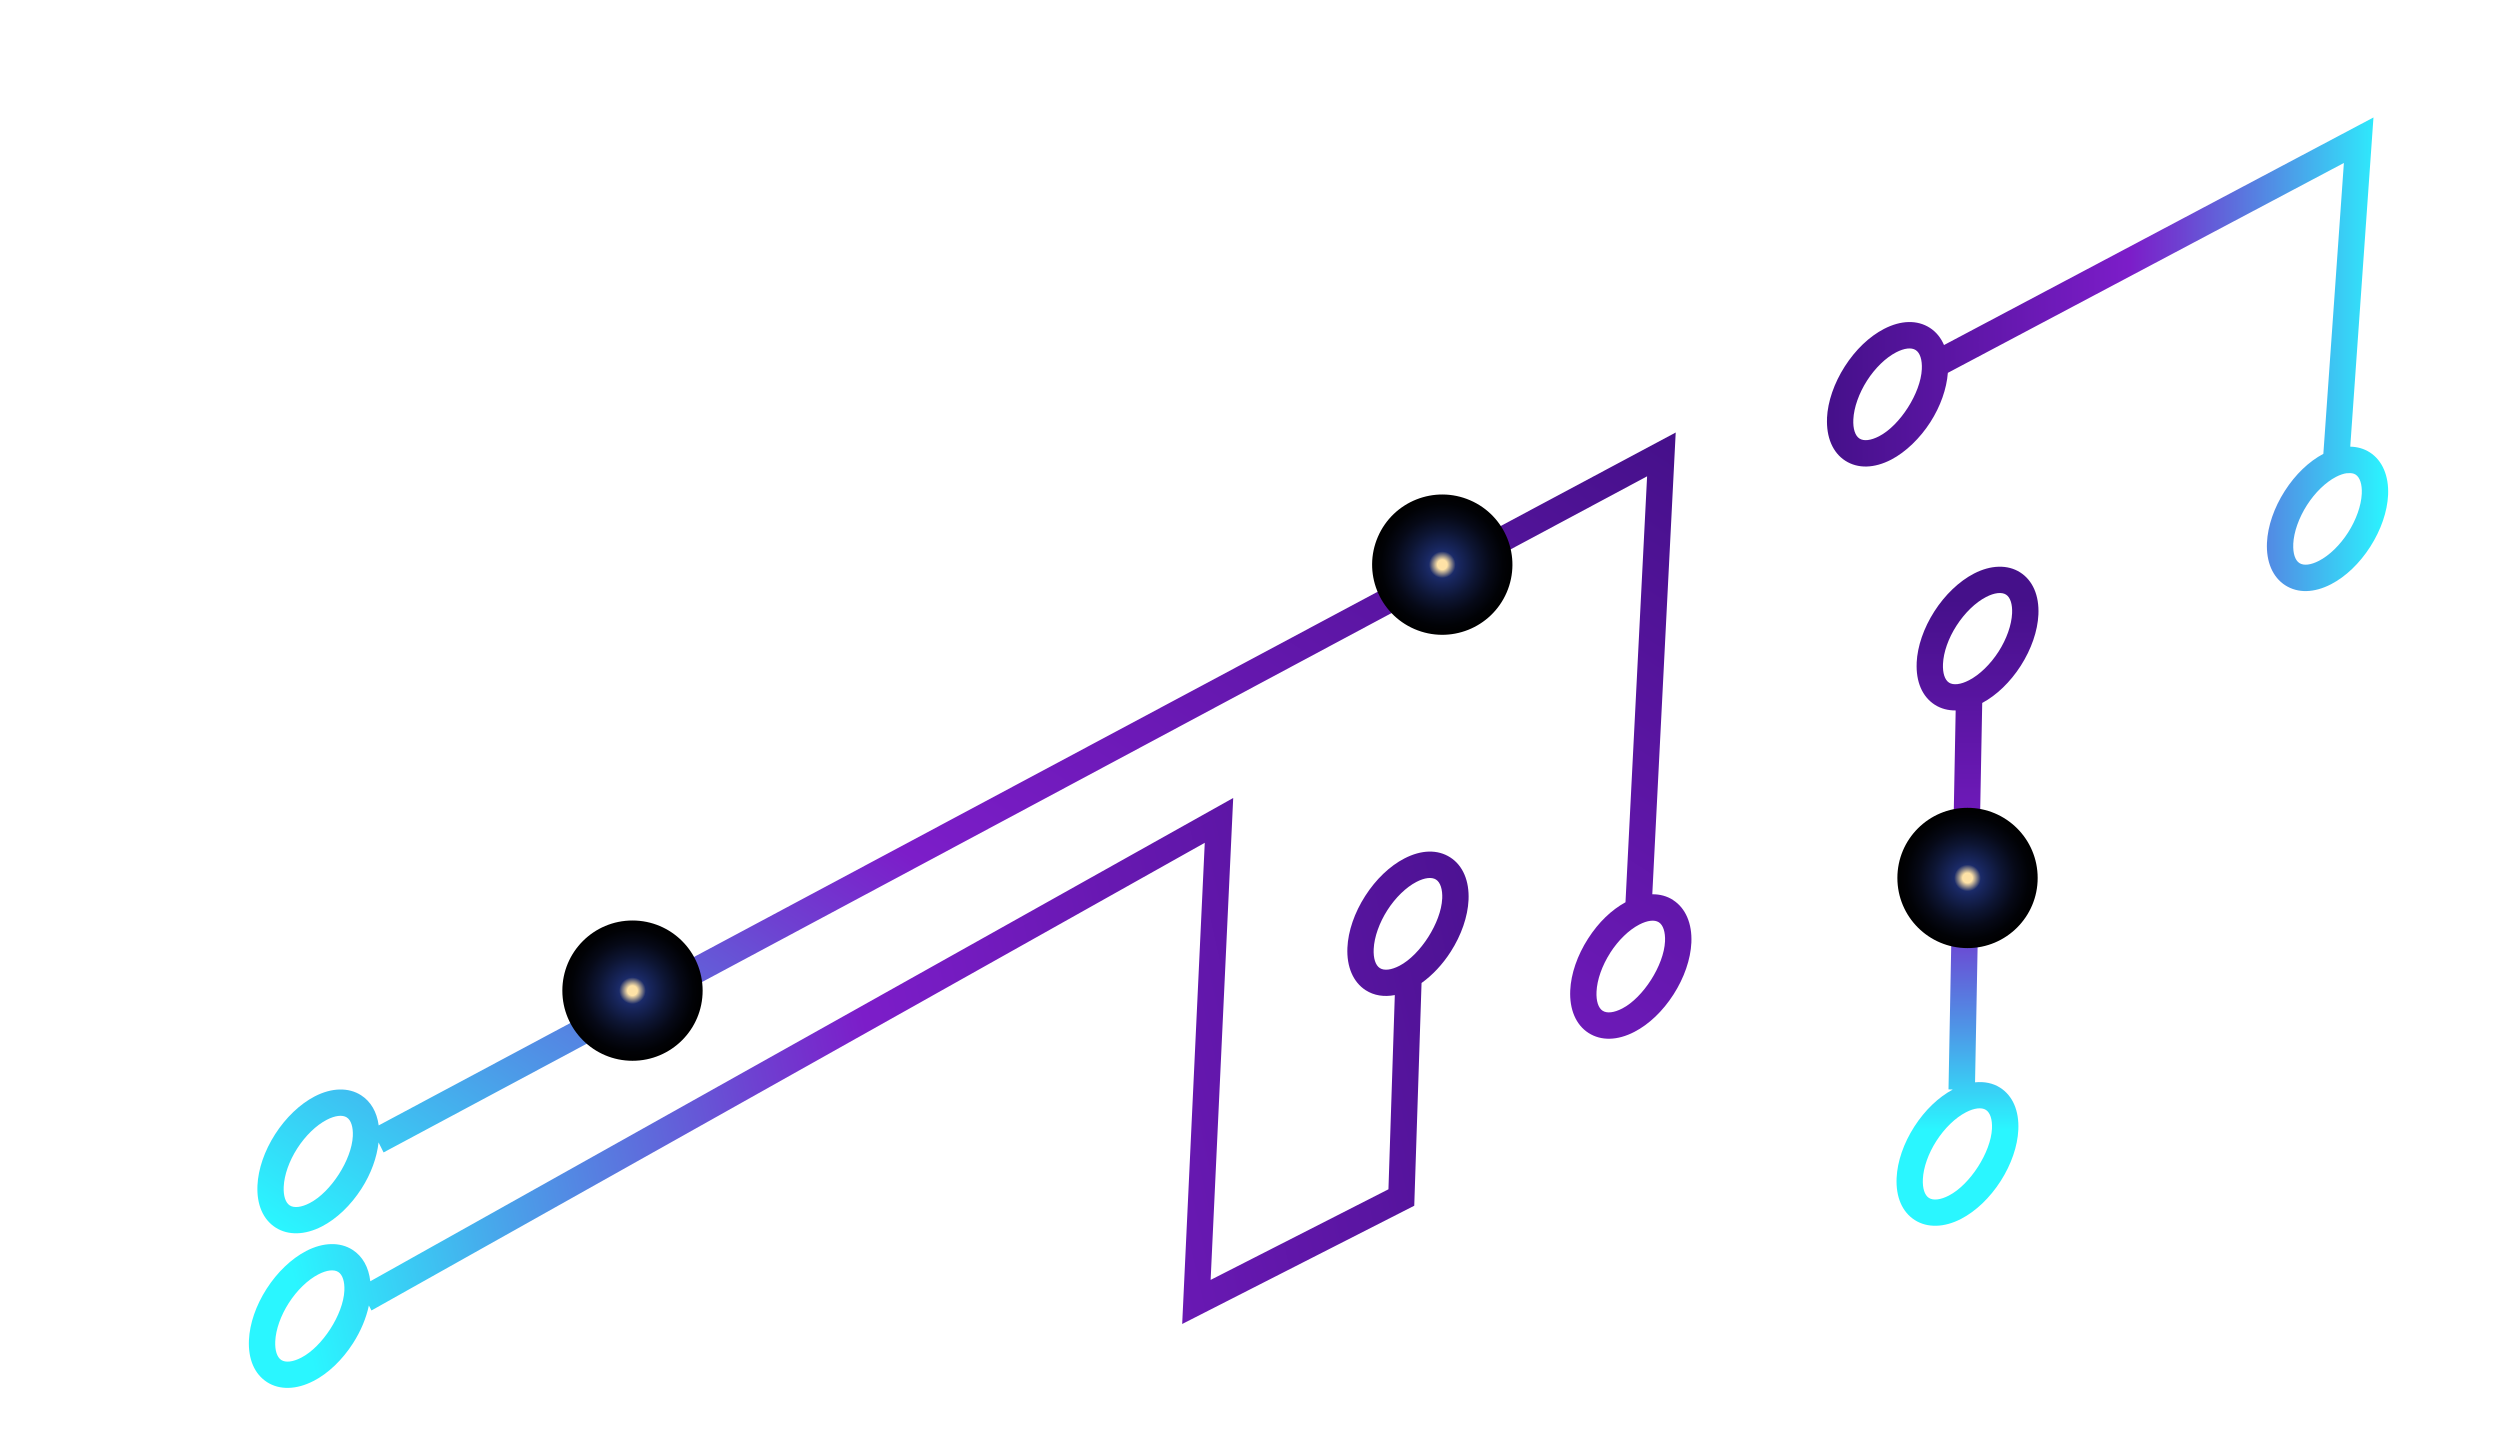 <svg xmlns="http://www.w3.org/2000/svg" xmlns:xlink="http://www.w3.org/1999/xlink" viewBox="0 0 774.12 448.43"><defs><style>      .st0 {        fill: url(#Unbenannter_Verlauf_4);      }      .st1 {        fill: url(#Unbenannter_Verlauf_3);      }      .st2, .st3, .st4, .st5 {        isolation: isolate;      }      .st6 {        fill: url(#Unbenannter_Verlauf_14);      }      .st7 {        fill: url(#Unbenannter_Verlauf_15);      }      .st3 {        fill: url(#Unbenannter_Verlauf_10);      }      .st3, .st4, .st5 {        mix-blend-mode: color-dodge;      }      .st4 {        fill: url(#Unbenannter_Verlauf_12);      }      .st5 {        fill: url(#Unbenannter_Verlauf_9);      }    </style><linearGradient id="Unbenannter_Verlauf_3" data-name="Unbenannter Verlauf 3" x1="-33.73" y1="-469.71" x2="260.45" y2="-179.73" gradientTransform="translate(79.34 76.55) rotate(122.65)" gradientUnits="userSpaceOnUse"><stop offset="0" stop-color="#45108a"></stop><stop offset=".54" stop-color="#7c1dc9"></stop><stop offset=".63" stop-color="#6e41d1"></stop><stop offset=".82" stop-color="#4c9be8"></stop><stop offset="1" stop-color="#2af6ff"></stop></linearGradient><linearGradient id="Unbenannter_Verlauf_4" data-name="Unbenannter Verlauf 4" x1="-188.83" y1="-323.73" x2="252.35" y2="-323.73" gradientTransform="translate(79.34 76.55) rotate(122.65)" gradientUnits="userSpaceOnUse"><stop offset="0" stop-color="#45108a"></stop><stop offset=".54" stop-color="#7c1dc9"></stop><stop offset=".63" stop-color="#6e41d1"></stop><stop offset=".82" stop-color="#4c9be8"></stop><stop offset="1" stop-color="#2af6ff"></stop></linearGradient><linearGradient id="Unbenannter_Verlauf_14" data-name="Unbenannter Verlauf 14" x1="609.24" y1="349.85" x2="609.24" y2="185.56" gradientUnits="userSpaceOnUse"><stop offset="0" stop-color="#2af6ff"></stop><stop offset=".18" stop-color="#4c9be8"></stop><stop offset=".37" stop-color="#6e41d1"></stop><stop offset=".46" stop-color="#7c1dc9"></stop><stop offset="1" stop-color="#45108a"></stop></linearGradient><linearGradient id="Unbenannter_Verlauf_15" data-name="Unbenannter Verlauf 15" x1="565.72" y1="109.7" x2="739.49" y2="109.7" gradientUnits="userSpaceOnUse"><stop offset="0" stop-color="#45108a"></stop><stop offset=".54" stop-color="#7c1dc9"></stop><stop offset=".63" stop-color="#6e41d1"></stop><stop offset=".82" stop-color="#4c9be8"></stop><stop offset="1" stop-color="#2af6ff"></stop></linearGradient><radialGradient id="Unbenannter_Verlauf_9" data-name="Unbenannter Verlauf 9" cx="-115.29" cy="-362.31" fx="-115.29" fy="-362.31" r="21.72" gradientTransform="translate(391.24 -201.3) rotate(-170.72)" gradientUnits="userSpaceOnUse"><stop offset=".07" stop-color="#fee2a6"></stop><stop offset=".14" stop-color="#797782"></stop><stop offset=".19" stop-color="#1b2b69"></stop><stop offset=".26" stop-color="#17255b"></stop><stop offset=".49" stop-color="#0d1533"></stop><stop offset=".69" stop-color="#060917"></stop><stop offset=".87" stop-color="#010206"></stop><stop offset="1" stop-color="#000"></stop></radialGradient><radialGradient id="Unbenannter_Verlauf_10" data-name="Unbenannter Verlauf 10" cx="131.05" cy="-222.34" fx="131.05" fy="-222.34" r="21.72" gradientTransform="translate(79.34 76.46) rotate(122.65)" gradientUnits="userSpaceOnUse"><stop offset=".07" stop-color="#fee2a6"></stop><stop offset=".14" stop-color="#797782"></stop><stop offset=".19" stop-color="#1b2b69"></stop><stop offset=".26" stop-color="#17255b"></stop><stop offset=".49" stop-color="#0d1533"></stop><stop offset=".69" stop-color="#060917"></stop><stop offset=".87" stop-color="#010206"></stop><stop offset="1" stop-color="#000"></stop></radialGradient><radialGradient id="Unbenannter_Verlauf_12" data-name="Unbenannter Verlauf 12" cx="-121.38" cy="-551.57" fx="-121.38" fy="-551.57" r="21.72" gradientTransform="translate(79.34 76.49) rotate(122.65)" gradientUnits="userSpaceOnUse"><stop offset=".07" stop-color="#fee2a6"></stop><stop offset=".14" stop-color="#797782"></stop><stop offset=".19" stop-color="#1b2b69"></stop><stop offset=".26" stop-color="#17255b"></stop><stop offset=".49" stop-color="#0d1533"></stop><stop offset=".69" stop-color="#060917"></stop><stop offset=".87" stop-color="#010206"></stop><stop offset="1" stop-color="#000"></stop></radialGradient></defs><g class="st2"><g id="Ebene_1"><g><path class="st1" d="M97.06,427.64c4.59-2.38,8.94-6.54,12.26-11.72,2.41-3.76,4.08-7.78,4.9-11.67l.81,1.53,258.02-144.81-6.99,149,71.86-36.62,2.26-68.97c3.37-2.41,6.5-5.73,9.03-9.68,3.32-5.18,5.28-10.88,5.52-16.04.27-5.89-1.75-10.66-5.66-13.17s-8.95-2.39-14.2.33c-4.53,2.34-8.84,6.46-12.13,11.6-3.33,5.18-5.29,10.88-5.52,16.04-.27,5.88,1.79,10.68,5.66,13.16,2.59,1.66,5.69,2.14,9.02,1.5l-1.97,60.14-55.06,28.06,6.99-149.23L114.66,396.74c-.49-4.32-2.37-7.73-5.51-9.74-3.87-2.48-9.1-2.35-14.33.36-4.59,2.38-8.97,6.58-12.27,11.72s-5.24,10.78-5.47,15.87c-.27,5.91,1.73,10.54,5.63,13.04,3.87,2.48,9.09,2.35,14.33-.36h.02ZM446.57,278.28c-.34,7.36-6.76,17.42-13.25,20.78-2.52,1.3-4.7,1.57-6.05.71s-2.05-3.02-1.91-5.92c.17-3.7,1.75-8.13,4.24-12.02s5.78-7.09,9.01-8.76c2.52-1.3,4.7-1.57,6.05-.71s2.05,3.02,1.92,5.92h-.01ZM106.63,399.67c-.34,7.31-6.79,17.34-13.34,20.72-2.57,1.34-4.83,1.6-6.18.74-1.33-.86-2.01-2.97-1.88-5.8.17-3.63,1.67-7.92,4.19-11.85s5.86-7.17,9.15-8.87c2.57-1.34,4.83-1.61,6.18-.74,1.33.85,2.01,2.97,1.88,5.8Z"></path><path class="st0" d="M518.08,278.69c-1.91-1.22-4.1-1.81-6.45-1.78l7.25-142.99L117.26,348.48c-.56-4.14-2.42-7.4-5.47-9.35-3.87-2.48-9.09-2.35-14.33.36-4.59,2.38-8.97,6.58-12.27,11.72s-5.24,10.78-5.47,15.87c-.27,5.91,1.73,10.54,5.63,13.04,3.87,2.48,9.09,2.35,14.33-.36,4.59-2.37,8.94-6.53,12.26-11.71,2.97-4.62,4.76-9.63,5.28-14.3l1.55,3.1,391.25-209.36-6.69,131.89c-4.33,2.39-8.26,6.09-11.59,11.27s-5.29,10.88-5.52,16.04c-.27,5.88,1.76,10.66,5.66,13.16s8.95,2.39,14.2-.33c4.53-2.34,8.81-6.42,12.13-11.6s5.28-10.88,5.52-16.04c.27-5.89-1.79-10.69-5.66-13.17v-.02ZM107.37,346c1.33.85,2.01,2.97,1.88,5.8-.34,7.31-6.79,17.34-13.34,20.72-2.57,1.34-4.83,1.6-6.18.74-1.33-.86-2.01-2.97-1.88-5.8.17-3.63,1.67-7.92,4.19-11.85s5.86-7.17,9.15-8.87c2.57-1.34,4.85-1.59,6.18-.74ZM498.59,295.05c2.49-3.89,5.78-7.09,9.01-8.76,2.52-1.3,4.7-1.57,6.05-.71s2.05,3.02,1.92,5.92c-.34,7.36-6.75,17.43-13.25,20.78-2.52,1.3-4.7,1.57-6.05.71s-2.05-3.02-1.91-5.92c.17-3.7,1.72-8.08,4.24-12.02h-.01Z"></path><path class="st6" d="M593.5,205.2c-.27,5.91,1.73,10.54,5.63,13.04,1.88,1.2,4.08,1.77,6.44,1.75l-2.22,117.34,1.33.04c-4.46,2.4-8.63,6.37-11.93,11.51s-5.24,10.78-5.47,15.87c-.27,5.91,1.73,10.54,5.63,13.04,3.87,2.48,9.1,2.35,14.33-.36,4.59-2.38,8.94-6.54,12.26-11.72,3.29-5.14,5.23-10.78,5.47-15.87.27-5.91-1.73-10.54-5.63-13.04-2.22-1.42-4.9-1.95-7.77-1.66l2.22-117.47c4.46-2.4,8.69-6.46,11.93-11.51h0c3.29-5.14,5.23-10.78,5.47-15.87.27-5.91-1.76-10.56-5.63-13.04s-9.09-2.35-14.33.36c-4.59,2.38-8.98,6.58-12.27,11.72s-5.23,10.78-5.47,15.87h.01ZM609.7,210.64c-2.57,1.34-4.85,1.59-6.18.74s-2.01-2.97-1.88-5.8c.16-3.64,1.66-7.92,4.19-11.85s5.86-7.17,9.15-8.87c2.57-1.34,4.85-1.59,6.18-.74s2.01,2.97,1.88,5.8c-.17,3.63-1.69,7.95-4.19,11.85h0c-2.53,3.93-5.86,7.17-9.15,8.87ZM614.93,343.68c1.33.85,2.01,2.97,1.88,5.8-.34,7.31-6.79,17.34-13.34,20.72-2.57,1.34-4.85,1.59-6.18.74s-2.01-2.97-1.88-5.8c.17-3.63,1.67-7.92,4.19-11.85,2.52-3.93,5.86-7.17,9.15-8.87,2.57-1.34,4.85-1.59,6.18-.74Z"></path><path class="st7" d="M565.74,129.5c-.27,5.89,1.76,10.67,5.66,13.17s8.95,2.38,14.2-.34c4.53-2.35,8.97-6.68,12.13-11.61s5.03-10.31,5.42-15.27l122.63-64.99-6.36,90.07c-4.46,2.37-8.62,6.31-11.94,11.49s-5.28,10.88-5.52,16.04c-.27,5.89,1.75,10.66,5.66,13.17s8.95,2.39,14.2-.33c4.53-2.35,8.81-6.43,12.13-11.61s5.28-10.88,5.52-16.04c.27-5.89-1.79-10.69-5.66-13.17-1.8-1.16-3.86-1.73-6.06-1.77l7.19-101.94-132.98,70.47c-.97-2.26-2.45-4.09-4.39-5.33-3.9-2.5-8.95-2.38-14.2.34-4.53,2.35-8.81,6.42-12.13,11.61s-5.28,10.88-5.52,16.04h.02ZM710.1,168.44c.17-3.7,1.75-8.13,4.24-12.02s5.78-7.09,9.01-8.76c1.22-.63,2.35-1.01,3.36-1.14l.45.03v-.05c.88-.05,1.65.07,2.24.45,1.35.86,2.05,3.02,1.92,5.92-.17,3.7-1.75,8.13-4.24,12.02s-5.78,7.09-9.01,8.76c-2.52,1.3-4.7,1.57-6.05.71s-2.05-3.02-1.91-5.92h0ZM575.79,135.8c-1.35-.86-2.05-3.02-1.91-5.92.17-3.7,1.75-8.13,4.24-12.02s5.78-7.09,9.01-8.76c2.52-1.3,4.7-1.57,6.05-.71s2.05,3.02,1.91,5.92c-.34,7.37-6.75,17.43-13.25,20.78-2.52,1.3-4.7,1.57-6.05.71Z"></path><circle class="st5" cx="446.6" cy="174.85" r="21.72" transform="translate(108.94 515.45) rotate(-66.63)"></circle><circle class="st3" cx="195.85" cy="306.75" r="21.72"></circle><circle class="st4" cx="609.24" cy="271.86" r="21.72"></circle></g></g></g></svg>
